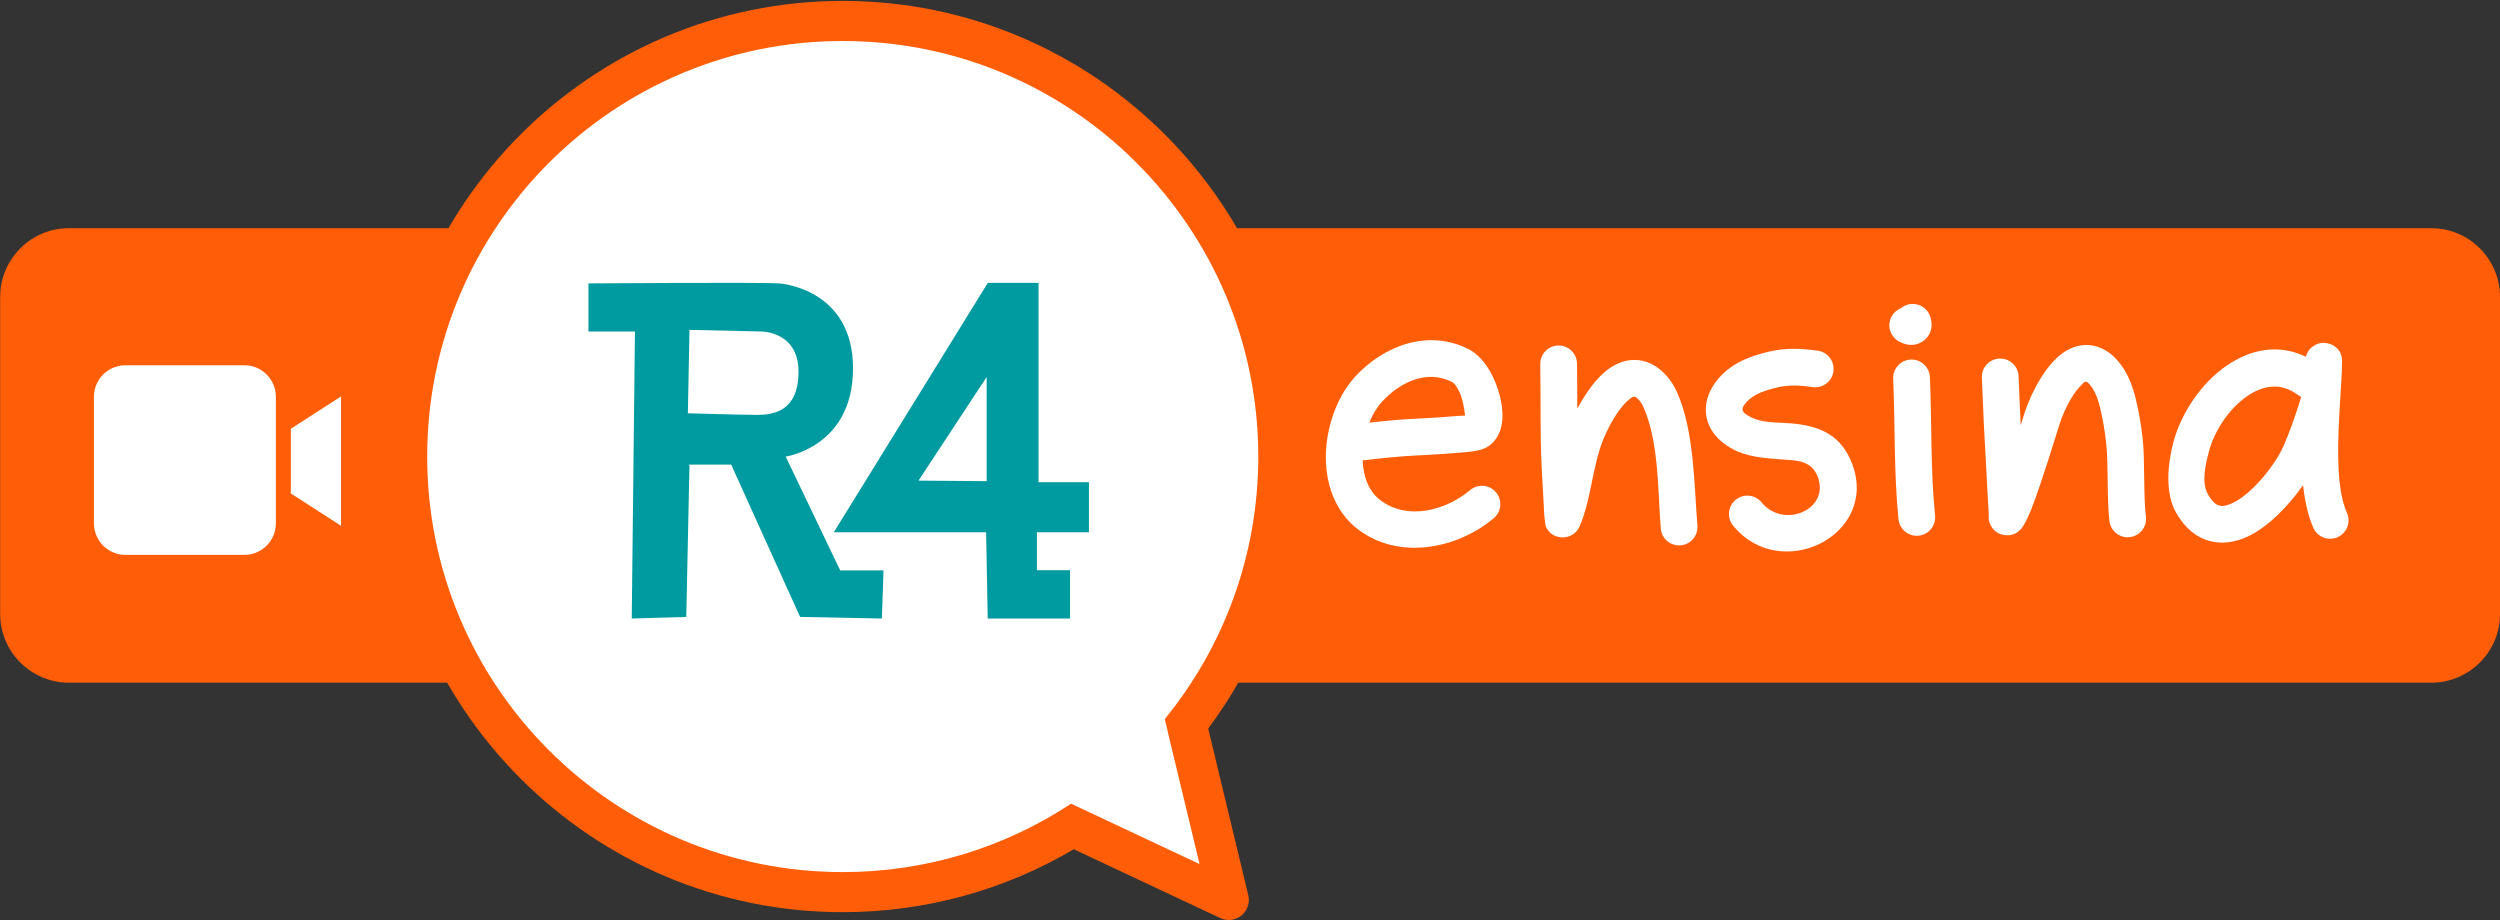 <?xml version="1.0" encoding="UTF-8"?> <svg xmlns="http://www.w3.org/2000/svg" width="652" height="240" viewBox="0 0 652 240" fill="none"><rect x="0" y="0" width="652" height="240" fill="#333333" stroke="none"/><path fill-rule="evenodd" clip-rule="evenodd" d="M652.008 77.455C652.008 67.55 643.966 59.508 634.061 59.508H17.986C8.081 59.508 0.039 67.55 0.039 77.455V160.101C0.039 170.006 8.081 178.048 17.986 178.048H634.061C643.966 178.048 652.008 170.006 652.008 160.101V77.455Z" fill="#FF5D07"></path><path fill-rule="evenodd" clip-rule="evenodd" d="M355.377 120.073C360.246 119.495 365.151 118.972 370.04 118.758C373.663 118.599 377.275 118.326 380.89 118.036C382.51 117.906 385.026 117.729 386.686 117.124C389.641 116.045 391.714 113.104 391.843 108.787C391.946 105.309 390.75 100.729 388.776 97.152C387.211 94.315 385.125 92.131 383.034 91.069C372.486 85.71 360.842 90.124 353.378 98.28C348.086 104.063 345.02 113.705 345.943 122.394C346.604 128.616 349.254 134.306 354.151 138.046C364.856 146.222 380.114 143.117 389.576 135.148C391.599 133.444 391.859 130.418 390.155 128.395C388.451 126.371 385.425 126.112 383.401 127.816C377.125 133.102 367.07 135.851 359.969 130.428C356.824 128.025 355.53 124.134 355.377 120.073ZM382.105 108.371C381.924 106.936 381.447 103.821 380.545 102.085C379.993 101.021 379.457 100.004 378.691 99.615C372.142 96.287 365.084 99.687 360.45 104.751C359.077 106.251 357.948 108.137 357.105 110.225C361.268 109.757 365.449 109.364 369.62 109.181C373.128 109.027 376.624 108.762 380.124 108.481C380.669 108.437 381.404 108.438 382.105 108.371Z" fill="white"></path><path fill-rule="evenodd" clip-rule="evenodd" d="M411.356 106.572C411.347 102.651 411.355 98.728 411.286 94.81C411.239 92.165 409.054 90.056 406.409 90.102C403.764 90.149 401.655 92.334 401.701 94.979C401.861 104.029 401.624 113.106 402.078 122.148C402.226 125.099 402.387 128.053 402.568 131.003C402.636 132.109 402.669 133.217 402.742 134.323C402.739 134.283 402.736 134.186 402.736 134.186C402.736 134.186 402.993 136.925 403.119 137.222C403.974 139.23 405.493 139.854 406.663 140.073C407.624 140.253 408.668 140.182 409.761 139.615C410.225 139.374 411.287 138.85 412.005 137.174C415.054 130.057 415.221 121.777 418.171 114.511C418.907 112.7 420.4 109.565 422.361 106.908C423.111 105.891 423.925 104.942 424.81 104.228C425.281 103.848 425.715 103.457 426.238 103.452C426.661 103.449 426.977 103.838 427.415 104.302C427.974 104.895 428.366 105.625 428.692 106.368C432.659 115.42 432.356 128.204 433.131 137.837C433.344 140.473 435.657 142.442 438.294 142.229C440.93 142.017 442.899 139.704 442.686 137.067C441.834 126.478 441.833 112.472 437.472 102.52C436.707 100.775 435.7 99.116 434.388 97.725C431.794 94.975 429.106 93.962 426.589 93.873C424.093 93.784 421.623 94.656 419.351 96.335C416.143 98.705 413.301 102.961 411.356 106.572Z" fill="white"></path><path fill-rule="evenodd" clip-rule="evenodd" d="M474.078 91.46C469.877 90.867 465.623 90.689 461.459 91.676C458.696 92.332 455.821 93.202 453.319 94.579C447.782 97.625 444.544 102.815 444.895 107.527C445.149 110.924 447.035 114.518 451.978 117.175C455.646 119.147 460.168 119.497 464.627 119.818C468.432 120.092 472.419 119.969 474.078 124.371C477.309 132.943 465.108 138.029 459.434 131.032C457.767 128.978 454.747 128.662 452.692 130.329C450.637 131.995 450.322 135.016 451.988 137.07C464.323 152.28 490.072 139.625 483.048 120.99C480.212 113.466 474.68 111.287 468.338 110.531C464.334 110.054 459.894 110.548 456.517 108.732C455.354 108.107 454.514 107.613 454.455 106.814C454.417 106.31 454.718 105.844 455.056 105.379C455.736 104.445 456.754 103.63 457.94 102.978C459.695 102.012 461.733 101.463 463.672 101.003C466.662 100.294 469.719 100.526 472.737 100.952C475.357 101.322 477.784 99.496 478.154 96.877C478.524 94.257 476.698 91.83 474.078 91.46Z" fill="white"></path><path fill-rule="evenodd" clip-rule="evenodd" d="M493.741 98.778C494.282 110.986 493.895 123.247 495.128 135.423C495.394 138.055 497.747 139.975 500.379 139.709C503.011 139.443 504.931 137.089 504.665 134.458C503.45 122.461 503.85 110.382 503.318 98.354C503.201 95.711 500.96 93.661 498.317 93.778C495.675 93.895 493.624 96.135 493.741 98.778Z" fill="white"></path><path fill-rule="evenodd" clip-rule="evenodd" d="M495.802 80.359C494.849 80.727 494.006 81.402 493.436 82.343C492.066 84.606 492.791 87.555 495.054 88.926C498.433 90.972 501.261 89.558 502.478 88.14C503.319 87.16 504.319 85.389 503.407 82.58C502.591 80.063 499.885 78.684 497.369 79.5C496.779 79.691 496.252 79.986 495.802 80.359ZM494.23 85.34C494.248 85.405 494.267 85.471 494.289 85.538L494.23 85.34ZM494.193 85.196L494.196 85.208L494.192 85.19L494.193 85.196Z" fill="white"></path><path fill-rule="evenodd" clip-rule="evenodd" d="M526.999 110.902C526.789 106.644 526.606 102.384 526.446 98.123C526.348 95.48 524.121 93.414 521.478 93.513C518.834 93.612 516.768 95.838 516.867 98.482C517.17 106.574 517.558 114.664 518.043 122.747C518.208 125.502 518.309 128.262 518.488 131.016C518.544 131.88 518.609 132.742 518.653 133.607C518.646 134.107 518.636 135.408 518.709 135.741C518.841 136.354 519.062 136.835 519.278 137.203C520.275 138.898 521.725 139.535 523.281 139.588C524.163 139.618 525.667 139.558 527.118 137.916C527.685 137.273 528.652 135.59 529.618 133.174C532.343 126.359 536.647 112.09 537.08 110.755C537.794 108.557 538.829 106.145 540.088 104.02C540.868 102.705 541.726 101.5 542.665 100.585C543.17 100.093 543.536 99.476 544.104 99.558C544.457 99.609 544.709 99.963 545.066 100.363C545.606 100.97 546.008 101.664 546.362 102.392C546.998 103.699 547.398 105.096 547.744 106.503C548.484 109.517 548.96 112.575 549.303 115.658C549.883 120.868 549.471 130.751 550.151 135.948C550.494 138.571 552.903 140.421 555.526 140.078C558.149 139.735 559.999 137.326 559.656 134.703C558.982 129.554 559.405 119.76 558.83 114.597C558.441 111.102 557.893 107.635 557.053 104.217C556.546 102.153 555.916 100.12 554.984 98.203C554.244 96.679 553.355 95.258 552.226 93.99C549.958 91.442 547.571 90.337 545.322 90.05C542.923 89.744 540.533 90.36 538.286 91.841C533.908 94.726 529.92 101.766 527.963 107.795C527.855 108.126 527.505 109.27 526.999 110.902Z" fill="white"></path><path fill-rule="evenodd" clip-rule="evenodd" d="M601.373 93.056C594.203 89.539 586.805 91.1 580.516 95.493C573.966 100.066 568.743 107.9 566.772 115.493C565.335 121.029 564.569 128.572 567.563 133.78C570.037 138.084 573.112 140.234 576.257 141.09C579.433 141.954 582.848 141.493 586.226 139.917C591.603 137.41 596.966 131.781 600.637 126.526C601.085 130.652 601.924 134.46 603.308 137.632C604.366 140.057 607.193 141.167 609.617 140.109C612.042 139.051 613.152 136.224 612.094 133.799C610.417 129.955 609.91 124.907 609.806 119.608C609.632 110.69 610.713 101.102 610.818 94.346C610.879 90.486 607.59 89.688 607.473 89.651C606.122 89.223 604.702 89.301 603.285 90.288C602.836 90.601 602.024 91.212 601.526 92.568C601.511 92.609 601.441 92.771 601.373 93.056ZM600.149 103.481C599.82 103.338 599.502 103.155 599.202 102.931C594.75 99.603 589.972 100.581 586.004 103.352C581.246 106.674 577.482 112.385 576.05 117.902C575.179 121.259 574.057 125.843 575.874 129.002C576.693 130.428 577.526 131.387 578.553 131.77C579.629 132.17 580.776 131.845 581.939 131.336C583.855 130.498 585.741 129.037 587.501 127.352C591.168 123.842 594.263 119.318 595.606 116.195C597.181 112.533 598.489 108.806 599.694 104.986C599.852 104.486 600.005 103.985 600.149 103.481Z" fill="white"></path><path fill-rule="evenodd" clip-rule="evenodd" d="M219.935 5.782C282.762 5.782 333.77 56.685 333.77 119.383C333.77 146.499 325.168 172.213 308.317 190.949C310.99 201.642 318.72 220.34 318.195 229.213C317.955 233.271 288.943 218.915 280.837 215.353C262.893 225.981 242.329 232.983 219.935 232.983C157.107 232.983 106.099 182.08 106.099 119.383C106.099 56.685 157.107 5.782 219.935 5.782Z" fill="white"></path><path fill-rule="evenodd" clip-rule="evenodd" d="M280.043 221.483C262.37 231.911 241.771 237.894 219.786 237.894C154.203 237.894 100.958 184.649 100.958 119.066C100.958 53.484 154.203 0.239 219.786 0.239C285.369 0.239 338.614 53.484 338.614 119.066C338.614 145.645 329.869 170.197 315.098 190.003L325.555 233.485C326.024 235.44 325.332 237.49 323.774 238.76C322.216 240.029 320.068 240.293 318.249 239.438L280.043 221.483ZM304.438 190.296L303.773 187.529C319.012 168.864 328.159 145.025 328.159 119.066C328.159 59.254 279.599 10.693 219.786 10.693C159.973 10.693 111.412 59.254 111.412 119.066C111.412 178.879 159.973 227.44 219.786 227.44C241.773 227.44 262.24 220.878 279.339 209.603L282.526 211.099C282.551 211.11 282.576 211.122 282.601 211.134L284.106 211.841L290.254 214.727L290.251 214.729L312.845 225.347L304.528 190.762C304.491 190.607 304.461 190.451 304.438 190.296Z" fill="#FF5D07"></path><path fill-rule="evenodd" clip-rule="evenodd" d="M257.626 73.766H270.85V125.764H283.995V138.823H270.432V148.701H279.056V161.309H257.597L257.178 138.823H217.451L257.626 73.766ZM239.542 125.346L257.323 98.322V125.487L239.542 125.346Z" fill="#009AA1"></path><path fill-rule="evenodd" clip-rule="evenodd" d="M165.597 86.455L164.76 161.309L178.978 160.891L179.815 121.164H190.687L208.669 160.891L229.997 161.309L230.415 148.764H219.124L204.906 119.073C204.906 119.073 222.469 116.602 222.469 96.073C222.469 75.544 204.02 73.961 203.233 73.909C198.36 73.588 153.469 73.909 153.469 73.909V86.455H165.597ZM179.397 107.782L179.815 86.037L198.633 86.455C198.633 86.455 208.251 86.451 208.251 96.909C208.251 107.368 201.612 108.2 197.378 108.2C193.145 108.2 179.397 107.782 179.397 107.782Z" fill="#009AA1"></path><path fill-rule="evenodd" clip-rule="evenodd" d="M71.944 103.468C71.944 98.937 68.265 95.258 63.734 95.258H32.71C28.179 95.258 24.5 98.937 24.5 103.468V136.501C24.5 141.032 28.179 144.711 32.71 144.711H63.734C68.265 144.711 71.944 141.032 71.944 136.501V103.468Z" fill="white"></path><path fill-rule="evenodd" clip-rule="evenodd" d="M88.944 103.382V137.129L75.849 128.693V111.819L88.944 103.382Z" fill="white"></path></svg> 